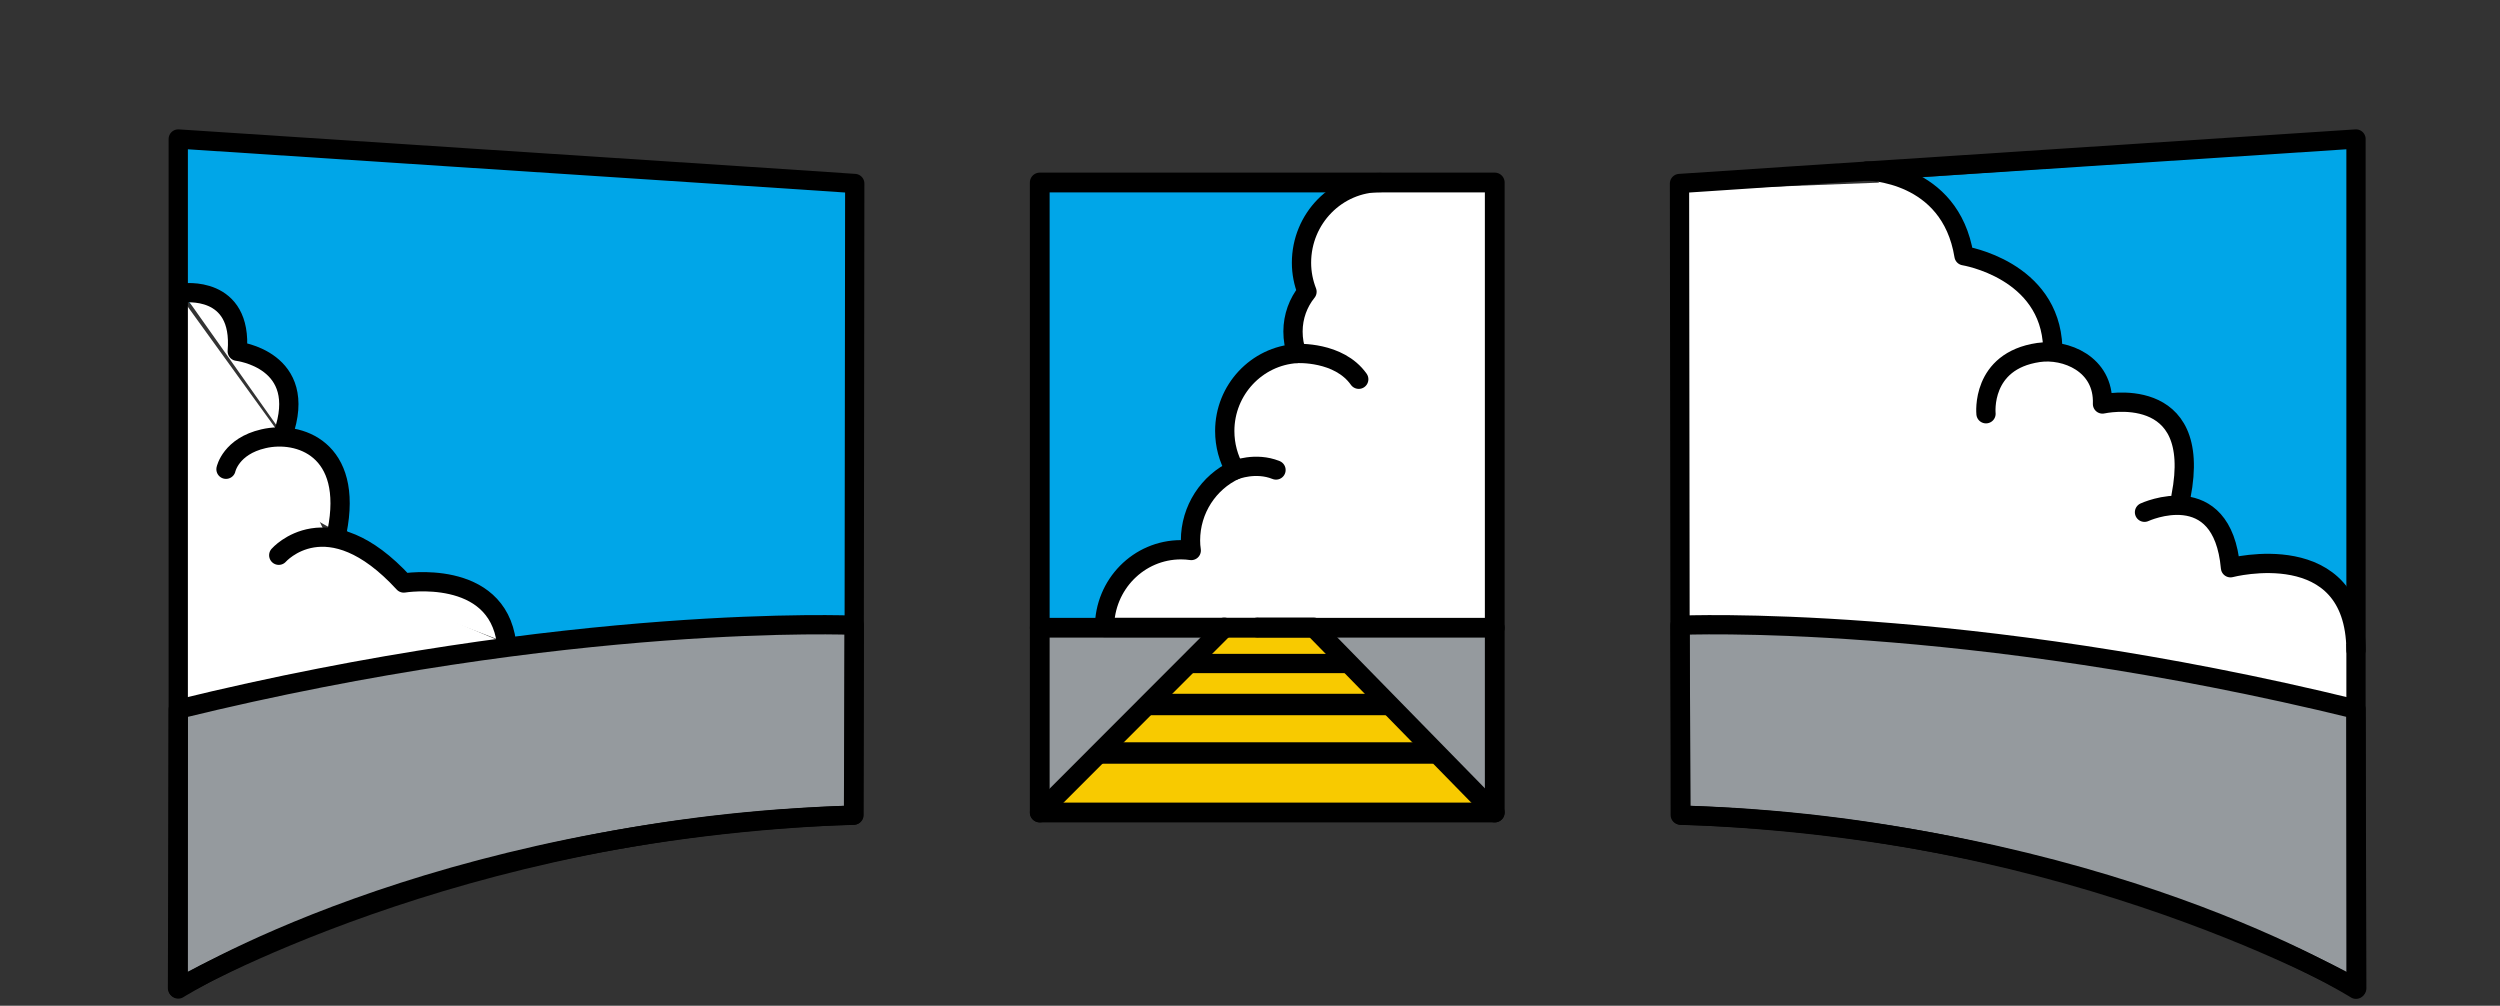<?xml version="1.0" encoding="utf-8"?>
<!-- Generator: Adobe Illustrator 23.0.1, SVG Export Plug-In . SVG Version: 6.00 Build 0)  -->
<svg version="1.1" id="レイヤー_1" xmlns="http://www.w3.org/2000/svg" xmlns:xlink="http://www.w3.org/1999/xlink" x="0px"
	 y="0px" viewBox="0 0 1000 402.3" style="enable-background:new 0 0 1000 402.3;" xml:space="preserve">
<rect x="0" y="0" width="1000" height="402.3" fill="#333333" stroke="none"/>
<style type="text/css">
	.st0{fill:#00A6E8;}
	.st1{fill:#FFFFFF;}
	.st2{fill:#959A9E;stroke:#000000;stroke-width:7.71;stroke-linejoin:round;stroke-miterlimit:10;}
	.st3{fill:none;stroke:#000000;stroke-width:7.71;stroke-linecap:round;stroke-linejoin:round;stroke-miterlimit:10;}
	.st4{fill:#FFFFFF;stroke:#000000;stroke-width:7.71;stroke-linecap:round;stroke-linejoin:round;stroke-miterlimit:10;}
	.st5{fill:#FFFFFF;stroke:#000000;stroke-width:7.71;stroke-linecap:round;stroke-linejoin:round;stroke-miterlimit:10;}
	.st6{fill:#FFFFFF;stroke:#000000;stroke-width:7.254;stroke-linecap:round;stroke-linejoin:round;stroke-miterlimit:10;}
	.st7{fill:none;stroke:#000000;stroke-width:7.71;stroke-linejoin:round;stroke-miterlimit:10;}
	.st8{fill:#959A9E;}
	.st9{fill:#F8CA00;}
	.st10{fill:#FDEB38;}
	.st11{fill:none;stroke:#000000;stroke-width:7.905;stroke-linecap:round;stroke-linejoin:round;stroke-miterlimit:10;}
	.st12{fill:none;stroke:#000000;stroke-width:7.71;stroke-linecap:round;stroke-linejoin:round;stroke-miterlimit:10;}
	.st13{fill:none;stroke:#000000;stroke-width:7.713;stroke-miterlimit:10;}
	.st14{fill:none;stroke:#000000;stroke-width:8.571;stroke-miterlimit:10;}
</style>
<g>
	<polygon class="st0" points="939.9,58.9 940,247 892,224 847.2,164.4 757.2,71.7 	"/>
	<path class="st1" d="M940,247l-48-23l-43-60l-96-91l-78,3v173.9c0,0,246,20.4,265,33.2V247"/>
	<path class="st2" d="M672,250.1c0,0,113-5,270.4,33.6l0.3,111.6c0,0-113.2-65.3-270.3-69.2L672,250.1z"/>
	<path class="st3" d="M942.4,357.4c0-89.8,0-301.8,0-301.8C696.2,71.7,671.8,73.4,671.8,73.4l0.3,252.6
		c169.6,6.1,270.3,69.7,270.3,69.7S942.4,380.8,942.4,357.4z"/>
	<path class="st4" d="M821.1,138.9c-1.1-31.1-35.5-36.6-35.5-36.6c-5.5-33.9-38.9-33.9-38.9-33.9"/>
	<path class="st5" d="M794.4,165.5c0,0-2.2-21.1,21-24.5c10.7-1.6,26.2,4.5,25.6,20.6c0,0,40.4-9.1,31.4,36.9"/>
	<path class="st4" d="M942.4,260c-0.4-46-50.2-32.9-50.2-32.9c-3.3-36.6-34.4-22.2-34.4-22.2"/>
	<path class="st6" d="M904.5,108.8"/>
	<polygon class="st0" points="71,55.6 71,116.7 97.7,141.1 148.7,229.4 205.9,258.8 341.9,249.9 341.9,72.8 	"/>
	<path class="st1" d="M71,117l0.3,166.7c0,0,102.7-22.7,134.7-24.7l-68-29l-28-59L71,117z"/>
	<path class="st2" d="M341.7,250.1c0,0-113.1-5-270.4,33.6L71,395.3c0,0,113.2-65.3,270.4-69.2L341.7,250.1z"/>
	<path class="st7" d="M71.3,357.4c0-89.8,0-301.8,0-301.8c246.2,16.1,270.6,17.8,270.6,17.8L341.6,326
		C172,332.1,71.3,395.6,71.3,395.6S71.3,380.8,71.3,357.4z"/>
	<path class="st5" d="M73.2,117.2c0,0,23.9-3.3,21.7,23.3c0,0,28.9,3.3,18.3,33.3"/>
	<path class="st5" d="M90.4,187.7c0,0,1.9-9.2,15-12.2c14.1-3.3,36.1,3.9,29.4,37.2"/>
	<path class="st5" d="M111.5,222.1c0,0,19.4-22.2,50,11.1c0,0,37.2-6.1,41.1,23.9"/>
	<g id="XMLID_31_">
		<g>
			<polygon class="st8" points="597.9,251.1 597.9,325 525.6,251.1 			"/>
			<path class="st1" d="M518.7,141.4c-1-2.7-1.5-5.7-1.5-8.8c0-6,2.1-11.6,5.6-15.9c-1.4-3.6-2.2-7.5-2.2-11.6
				c0-17.7,14.2-32.1,31.6-32.1h45.7v178.1h-72.3l0,0H503h-13.4h-47.9c0-17.2,13.7-31.1,30.6-31.1c1.4,0,2.8,0.1,4.1,0.3
				c-0.2-1.3-0.3-2.6-0.3-4c0-12.5,7.3-23.3,17.8-28.2c-2.6-4.6-4.1-9.9-4.1-15.6C489.9,155.9,502.6,142.4,518.7,141.4z"/>
			<polygon class="st9" points="525.6,251.1 597.9,325 415.9,325 489.7,251.1 			"/>
			<path class="st0" d="M415.9,73h136.3c-17.5,0-31.6,14.4-31.6,32.1c0,4.1,0.8,8,2.2,11.6c-3.5,4.3-5.6,9.9-5.6,15.9
				c0,3.1,0.5,6,1.5,8.8c-16,1-28.8,14.5-28.8,31c0,5.7,1.5,11,4.1,15.6c-10.5,4.9-17.8,15.7-17.8,28.2c0,1.4,0.1,2.7,0.3,4
				c-1.3-0.2-2.7-0.3-4.1-0.3c-16.9,0-30.6,13.9-30.6,31.1h47.9l0,0H416L415.9,73L415.9,73z"/>
			<polygon class="st10" points="525.6,251.1 489.7,251.1 489.7,251 503,251 525.5,251 			"/>
			<polygon class="st8" points="489.7,251.1 415.9,325 415.9,251.1 			"/>
		</g>
		<a xlink:href="#cloud1" >
			<g>
				<polygon class="st11" points="597.9,325 415.9,325 415.9,251.1 415.9,73 552.2,73 597.9,73 597.9,251.1 				"/>
				<polyline class="st11" points="415.9,251.1 489.7,251.1 525.6,251.1 597.9,251.1 				"/>
				<polyline class="st11" points="503,251 525.5,251 525.6,251.1 597.9,325 				"/>
				<polyline class="st11" points="415.9,325 489.7,251.1 489.7,251 				"/>
				<path class="st12" d="M552.2,73c-17.5,0-31.6,14.4-31.6,32.1c0,4.1,0.8,8,2.2,11.6c-3.5,4.3-5.6,9.9-5.6,15.9
					c0,3.1,0.5,6,1.5,8.8c-16,1-28.8,14.5-28.8,31c0,5.7,1.5,11,4.1,15.6c-10.5,4.9-17.8,15.7-17.8,28.2c0,1.4,0.1,2.7,0.3,4
					c-1.3-0.2-2.7-0.3-4.1-0.3c-16.9,0-30.6,13.9-30.6,31.1h47.9H503"/>
				<path class="st12" d="M518.7,141.4c0,0,16.8-1,24.8,10.3"/>
				<path class="st12" d="M494.1,188c0,0,8.1-3.3,16.3,0"/>
			</g>
		</a>
	</g>
	<line class="st13" x1="475.4" y1="265.4" x2="539.6" y2="265.4"/>
	<line class="st14" x1="459" y1="281.8" x2="555.6" y2="281.8"/>
	<line class="st14" x1="439.6" y1="301.2" x2="573.4" y2="301.2"/>
</g>
</svg>
